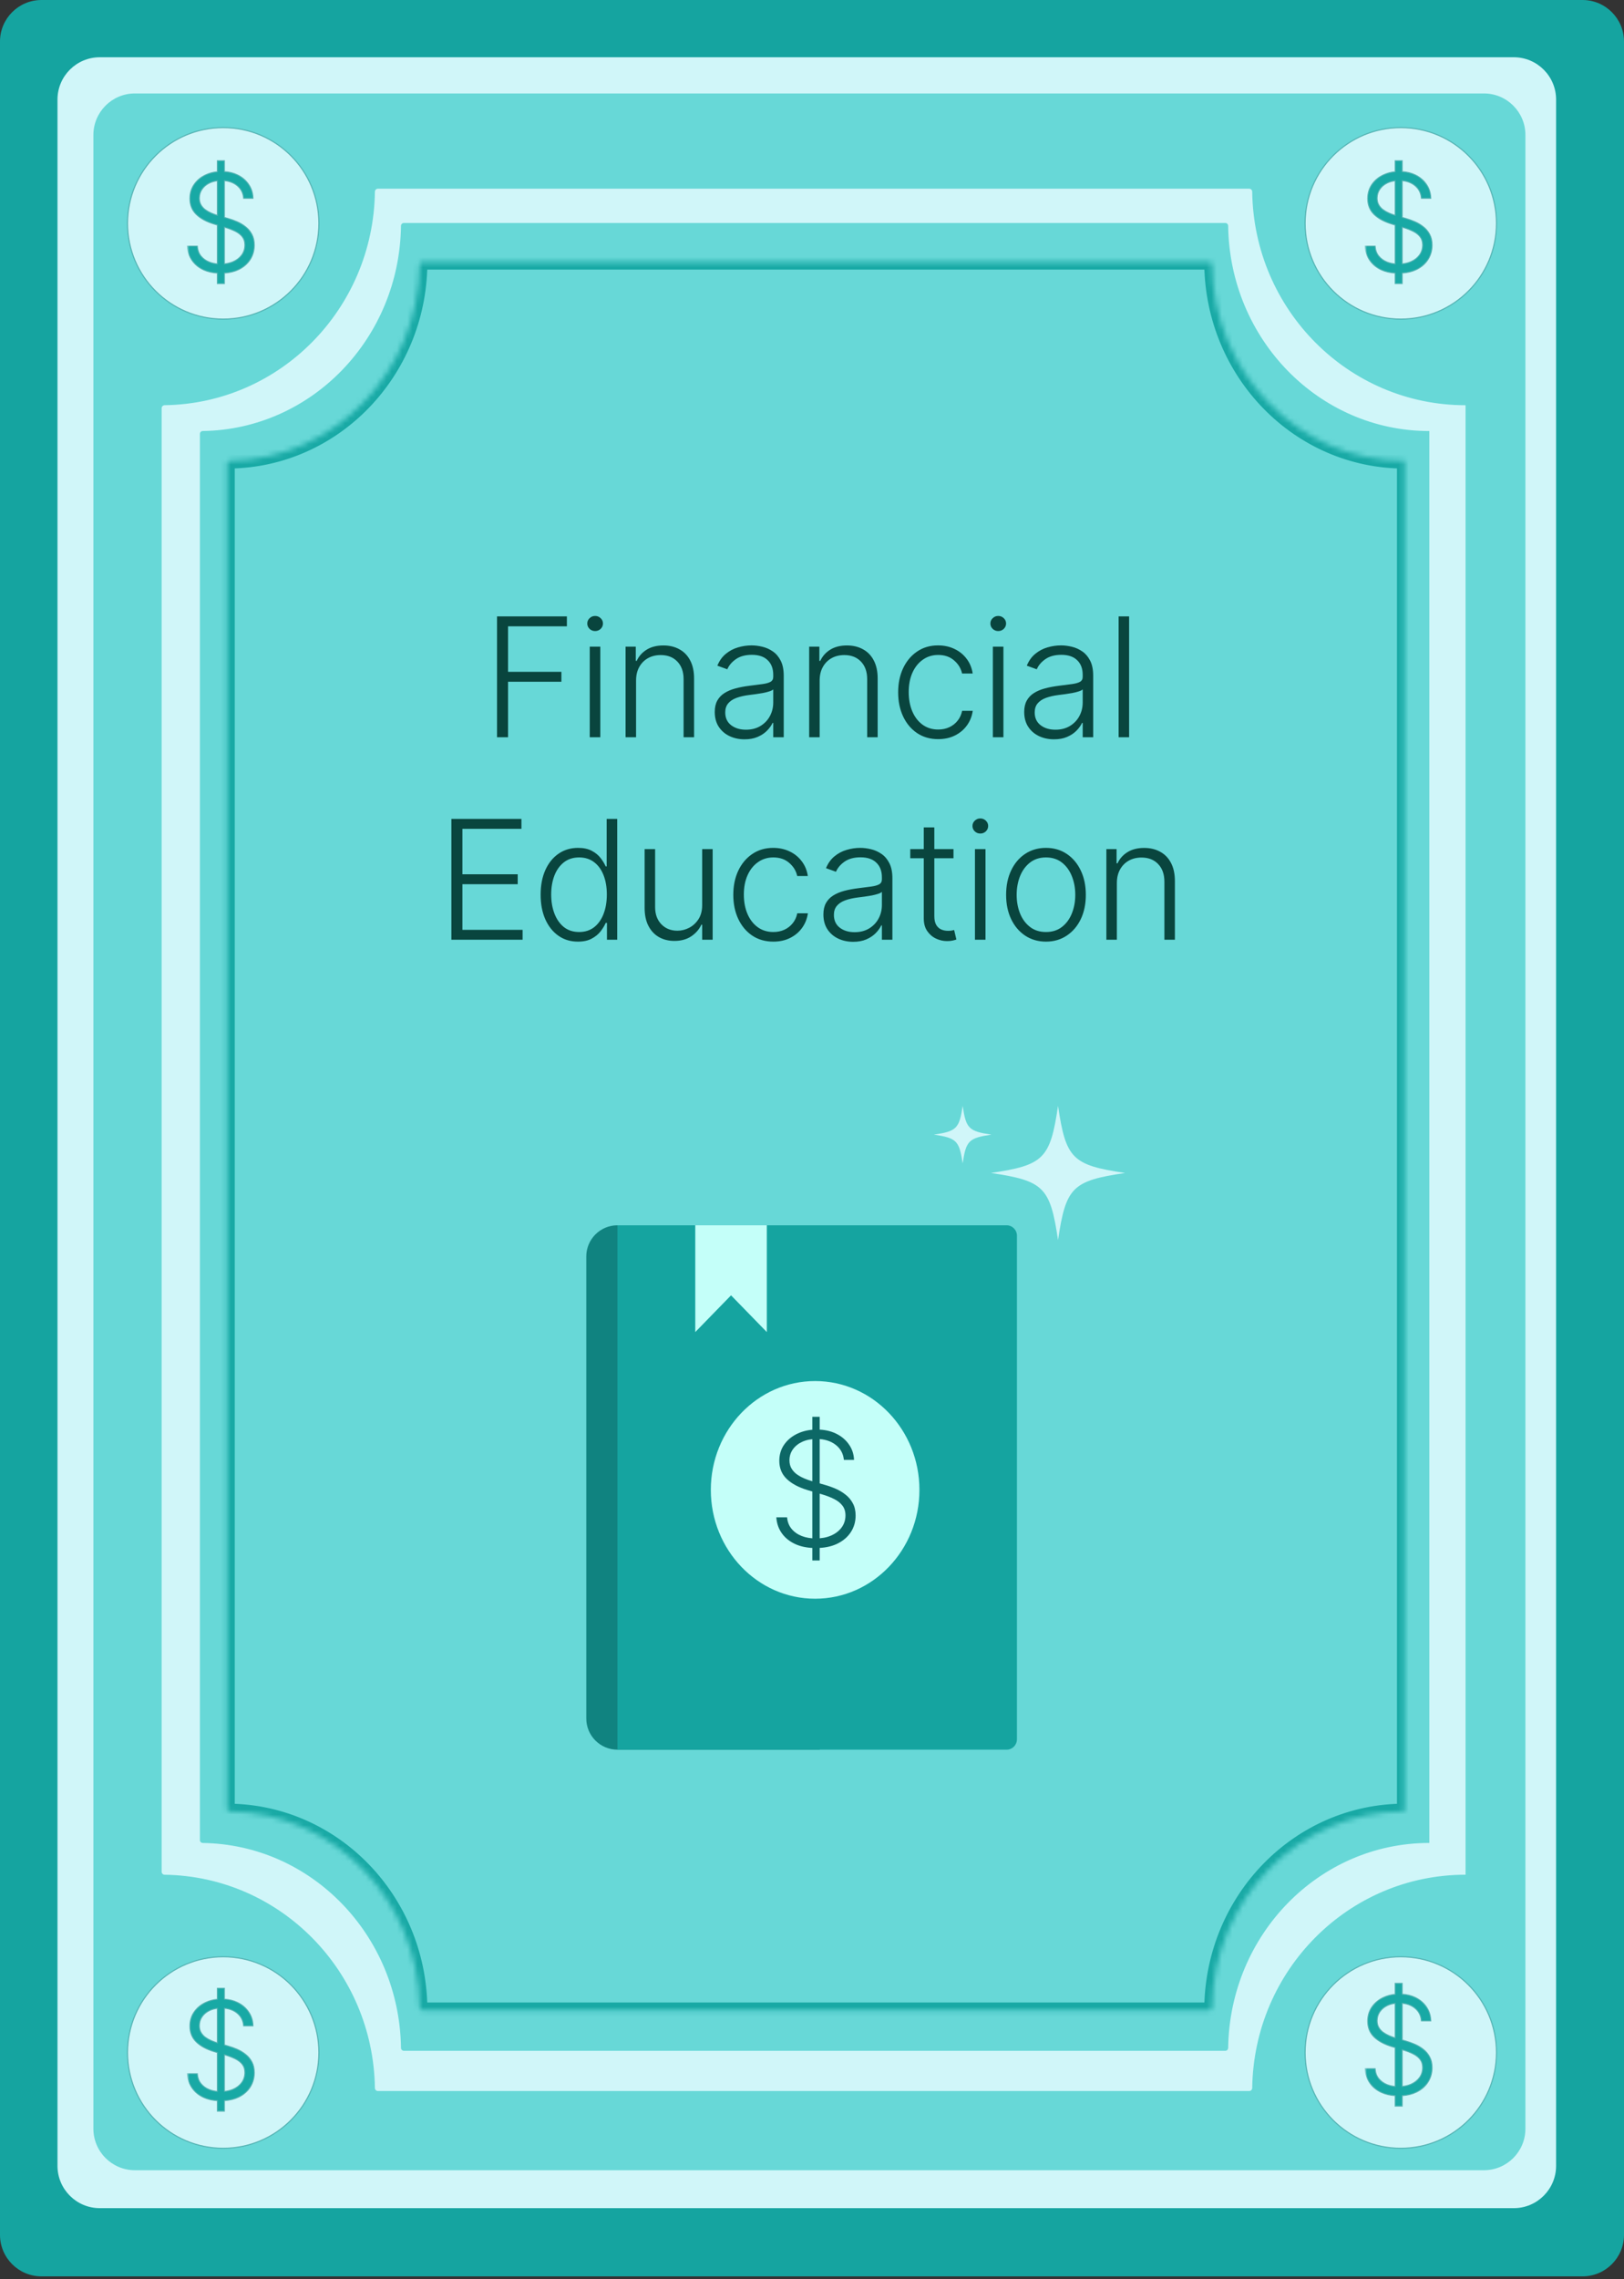 <svg width="313" height="439" viewBox="0 0 313 439" fill="none" xmlns="http://www.w3.org/2000/svg">
<rect x="0" y="0" width="313" height="439" fill="#333333" stroke="none"/>
<path d="M305 0H8C3.582 0 0 3.582 0 8V430.444C0 434.862 3.582 438.444 8 438.444H305C309.418 438.444 313 434.862 313 430.444V8C313 3.582 309.418 0 305 0Z" fill="#15A4A0"/>
<path d="M291.754 11.027H19.237C14.731 11.027 11.078 14.68 11.078 19.186V417.149C11.078 421.655 14.731 425.307 19.237 425.307H291.754C296.26 425.307 299.913 421.655 299.913 417.149V19.186C299.913 14.68 296.26 11.027 291.754 11.027Z" fill="#D0F6F9"/>
<path d="M286 18H26C21.582 18 18 21.582 18 26V410C18 414.418 21.582 418 26 418H286C290.418 418 294 414.418 294 410V26C294 21.582 290.418 18 286 18Z" fill="#67D8D7"/>
<path d="M31.156 78.623C31.156 78.306 31.416 78.049 31.733 78.044C53.98 77.734 71.956 59.493 72.257 36.921C72.261 36.603 72.518 36.344 72.835 36.344H240.765C241.082 36.344 241.339 36.603 241.343 36.92C241.647 59.688 259.932 78.049 282.444 78.049C282.455 78.049 282.464 78.057 282.464 78.068V361.065C282.464 361.075 282.455 361.084 282.444 361.084C259.946 361.084 241.669 379.423 241.344 402.17C241.339 402.487 241.083 402.747 240.766 402.747H72.835C72.518 402.747 72.261 402.487 72.257 402.17C71.934 379.617 53.966 361.398 31.733 361.088C31.416 361.083 31.156 360.827 31.156 360.51V78.623Z" fill="#D0F6F9"/>
<path d="M38.531 83.572C38.531 83.267 38.776 83.02 39.075 83.016C60.051 82.718 77 65.191 77.284 43.503C77.288 43.199 77.53 42.949 77.829 42.949L236.165 42.949C236.464 42.949 236.706 43.199 236.71 43.503C236.997 65.378 254.238 83.02 275.463 83.02C275.473 83.02 275.481 83.028 275.481 83.038V354.946C275.481 354.956 275.473 354.965 275.463 354.965C254.25 354.965 237.018 372.585 236.711 394.441C236.707 394.746 236.465 394.995 236.166 394.995H77.829C77.53 394.995 77.288 394.746 77.284 394.441C76.979 372.772 60.038 355.267 39.075 354.969C38.776 354.964 38.531 354.718 38.531 354.413V83.572Z" fill="#67D8D7"/>
<mask id="mask0_17347_37271" style="mask-type:luminance" maskUnits="userSpaceOnUse" x="43" y="50" width="228" height="338">
<path d="M43.766 89.293C43.766 89.002 44 88.766 44.286 88.762C64.378 88.476 80.613 71.712 80.885 50.968C80.889 50.676 81.121 50.438 81.407 50.438L233.069 50.438C233.355 50.438 233.587 50.676 233.591 50.968C233.866 71.891 250.379 88.765 270.71 88.765C270.72 88.765 270.728 88.773 270.728 88.783V348.865C270.728 348.875 270.72 348.883 270.71 348.883C250.392 348.883 233.885 365.737 233.591 386.643C233.587 386.934 233.355 387.172 233.069 387.172H81.407C81.12 387.172 80.889 386.934 80.885 386.643C80.593 365.916 64.366 349.172 44.286 348.887C44 348.883 43.766 348.647 43.766 348.355V89.293Z" fill="white"/>
</mask>
<g mask="url(#mask0_17347_37271)">
<path d="M270.709 88.765V90.249H270.71L270.709 88.765ZM79.401 50.948C79.138 70.933 63.51 87.005 44.264 87.278L44.306 90.245C65.244 89.948 82.085 72.492 82.367 50.987L79.401 50.948ZM233.068 48.954L81.406 48.954V51.921L233.068 51.921V48.954ZM270.709 87.282C251.234 87.282 235.338 71.105 235.073 50.948L232.107 50.987C232.391 72.677 249.522 90.249 270.709 90.249V87.282ZM272.21 348.865V88.783H269.243V348.865H272.21ZM235.074 386.663C235.357 366.523 251.246 350.366 270.709 350.366V347.4C249.535 347.4 232.412 364.95 232.107 386.622L235.074 386.663ZM81.406 388.656H233.068V385.689H81.406V388.656ZM44.264 350.37C63.498 350.643 79.119 366.696 79.4 386.663L82.367 386.622C82.064 365.135 65.231 347.7 44.306 347.403L44.264 350.37ZM42.281 89.293V348.355H45.248V89.293H42.281ZM44.306 347.403C44.834 347.411 45.248 347.838 45.248 348.355H42.281C42.281 349.455 43.165 350.354 44.264 350.37L44.306 347.403ZM81.406 385.689C81.975 385.689 82.36 386.147 82.367 386.622L79.4 386.663C79.415 387.721 80.264 388.656 81.406 388.656V385.689ZM232.107 386.622C232.114 386.147 232.499 385.689 233.068 385.689V388.656C234.21 388.656 235.059 387.721 235.074 386.663L232.107 386.622ZM270.71 90.249C269.875 90.249 269.243 89.568 269.243 88.783H272.21C272.21 87.979 271.563 87.282 270.709 87.282L270.71 90.249ZM233.068 51.921C232.498 51.921 232.113 51.462 232.107 50.987L235.073 50.948C235.059 49.89 234.21 48.954 233.068 48.954V51.921ZM44.264 87.278C43.165 87.294 42.281 88.193 42.281 89.293H45.248C45.248 89.81 44.834 90.237 44.306 90.245L44.264 87.278ZM269.243 348.865C269.243 348.08 269.875 347.4 270.709 347.4V350.366C271.562 350.366 272.21 349.67 272.21 348.865H269.243ZM82.367 50.987C82.361 51.462 81.976 51.921 81.406 51.921V48.954C80.264 48.954 79.415 49.89 79.401 50.948L82.367 50.987Z" fill="#18A9A5"/>
</g>
<path d="M288.422 43.019C288.422 53.204 280.165 61.461 269.98 61.461C259.795 61.461 251.539 53.204 251.539 43.019C251.539 32.834 259.795 24.578 269.98 24.578C280.165 24.578 288.422 32.834 288.422 43.019Z" fill="#D0F6F9" stroke="#53B2B2" stroke-width="0.202"/>
<mask id="mask1_17347_37271" style="mask-type:luminance" maskUnits="userSpaceOnUse" x="263" y="30" width="14" height="25">
<path d="M277 30H263V55H277V30Z" fill="white"/>
</mask>
<g mask="url(#mask1_17347_37271)">
<path d="M268.893 54.553V54.645H268.985H270.161H270.254V54.553V52.593C271.294 52.524 272.211 52.297 273.002 51.91C273.966 51.432 274.71 50.785 275.229 49.967C275.748 49.15 276.006 48.229 276.006 47.209C276.006 46.414 275.855 45.729 275.547 45.156C275.248 44.582 274.848 44.097 274.347 43.704C273.856 43.307 273.314 42.978 272.72 42.718C272.13 42.46 271.54 42.247 270.95 42.081L270.254 41.877V34.799C271.188 34.885 271.977 35.18 272.626 35.68C273.407 36.282 273.846 37.09 273.946 38.112L273.954 38.196H274.038H275.662H275.759L275.755 38.1C275.718 37.129 275.435 36.261 274.904 35.499C274.38 34.732 273.67 34.131 272.777 33.697C272.028 33.332 271.186 33.12 270.254 33.062V31.054V30.961H270.161H268.985H268.893V31.054V33.083C268.067 33.164 267.303 33.371 266.603 33.705C265.686 34.14 264.955 34.75 264.413 35.536C263.875 36.317 263.607 37.224 263.607 38.25C263.607 39.478 264.013 40.495 264.828 41.291C265.638 42.081 266.771 42.696 268.223 43.14L268.893 43.341V50.833C268.331 50.781 267.811 50.661 267.332 50.474C266.676 50.21 266.145 49.827 265.737 49.326C265.331 48.828 265.098 48.22 265.04 47.495L265.033 47.41H264.947H263.224H263.125L263.132 47.509C263.198 48.516 263.5 49.405 264.037 50.172C264.573 50.94 265.311 51.54 266.245 51.975C267.017 52.328 267.9 52.535 268.893 52.597V54.553ZM270.254 50.828V43.75L270.422 43.801C271.177 44.026 271.839 44.284 272.407 44.575C272.977 44.863 273.417 45.219 273.73 45.64C274.039 46.049 274.197 46.562 274.197 47.182C274.197 47.916 273.995 48.558 273.595 49.11C273.199 49.658 272.65 50.089 271.945 50.401C271.436 50.625 270.873 50.767 270.254 50.828ZM268.893 34.816V41.477C268.494 41.356 268.098 41.21 267.703 41.038C267.279 40.852 266.89 40.629 266.537 40.37C266.194 40.108 265.922 39.797 265.719 39.435C265.519 39.078 265.417 38.659 265.417 38.177C265.417 37.522 265.594 36.941 265.948 36.431C266.308 35.913 266.803 35.507 267.436 35.214C267.873 35.012 268.359 34.88 268.893 34.816Z" fill="#18A9A5"/>
<path d="M270.95 42.081C271.54 42.247 272.13 42.46 272.72 42.718C273.314 42.978 273.856 43.307 274.347 43.704C274.848 44.097 275.248 44.582 275.547 45.156C275.855 45.729 276.006 46.414 276.006 47.209C276.006 48.229 275.748 49.15 275.229 49.967C274.71 50.785 273.966 51.432 273.002 51.91C272.211 52.297 271.294 52.524 270.254 52.593V54.553V54.645H270.161H268.985H268.893V54.553V52.597C267.9 52.535 267.017 52.328 266.245 51.975C265.311 51.54 264.573 50.94 264.037 50.172C263.5 49.405 263.198 48.516 263.132 47.509L263.125 47.41H263.224H264.947H265.033L265.04 47.495C265.098 48.22 265.331 48.828 265.737 49.326C266.145 49.827 266.676 50.21 267.332 50.474C267.811 50.661 268.331 50.781 268.893 50.833V43.341L268.223 43.14C266.771 42.696 265.638 42.081 264.828 41.291C264.013 40.495 263.607 39.478 263.607 38.25C263.607 37.224 263.875 36.317 264.413 35.536C264.955 34.75 265.686 34.14 266.603 33.705C267.303 33.371 268.067 33.164 268.893 33.083V31.054V30.961H268.985H270.161H270.254V31.054V33.062C271.186 33.12 272.028 33.332 272.777 33.697C273.67 34.131 274.38 34.732 274.904 35.499C275.435 36.261 275.718 37.129 275.755 38.1L275.759 38.196H275.662H274.038H273.954L273.946 38.112C273.846 37.09 273.407 36.282 272.626 35.68C271.977 35.18 271.188 34.885 270.254 34.799V41.877L270.95 42.081ZM270.254 50.828V43.75L270.422 43.801C271.177 44.026 271.839 44.284 272.407 44.575C272.977 44.863 273.417 45.219 273.73 45.64C274.039 46.049 274.197 46.562 274.197 47.182C274.197 47.916 273.995 48.558 273.595 49.11C273.199 49.658 272.65 50.089 271.945 50.401C271.436 50.625 270.873 50.767 270.254 50.828ZM268.893 34.816V41.477C268.494 41.356 268.098 41.21 267.703 41.038C267.279 40.852 266.89 40.629 266.537 40.37C266.194 40.108 265.922 39.797 265.719 39.435C265.519 39.078 265.417 38.659 265.417 38.177C265.417 37.522 265.594 36.941 265.948 36.431C266.308 35.913 266.803 35.507 267.436 35.214C267.873 35.012 268.359 34.88 268.893 34.816Z" stroke="#53B2B2" stroke-width="0.185"/>
</g>
<path d="M288.422 395.332C288.422 405.517 280.165 413.773 269.98 413.773C259.795 413.773 251.539 405.517 251.539 395.332C251.539 385.147 259.795 376.89 269.98 376.89C280.165 376.89 288.422 385.147 288.422 395.332Z" fill="#D0F6F9" stroke="#53B2B2" stroke-width="0.202"/>
<mask id="mask2_17347_37271" style="mask-type:luminance" maskUnits="userSpaceOnUse" x="263" y="381" width="14" height="25">
<path d="M277 381H263V406H277V381Z" fill="white"/>
</mask>
<g mask="url(#mask2_17347_37271)">
<path d="M268.893 405.592V405.684H268.985H270.161H270.254V405.592V403.633C271.294 403.563 272.211 403.336 273.002 402.949C273.966 402.471 274.71 401.824 275.229 401.006C275.748 400.189 276.006 399.268 276.006 398.248C276.006 397.454 275.855 396.768 275.547 396.195C275.248 395.621 274.848 395.136 274.347 394.743C273.856 394.346 273.314 394.017 272.72 393.757C272.13 393.499 271.54 393.286 270.95 393.12L270.254 392.916V385.838C271.188 385.924 271.977 386.219 272.626 386.719C273.407 387.321 273.846 388.129 273.946 389.151L273.954 389.235H274.038H275.662H275.759L275.755 389.139C275.718 388.168 275.435 387.3 274.904 386.538C274.38 385.771 273.67 385.17 272.777 384.736C272.028 384.371 271.186 384.16 270.254 384.101V382.093V382H270.161H268.985H268.893V382.093V384.122C268.067 384.203 267.303 384.41 266.603 384.744C265.686 385.179 264.955 385.789 264.413 386.575C263.875 387.356 263.607 388.263 263.607 389.289C263.607 390.517 264.013 391.534 264.828 392.33C265.638 393.12 266.771 393.735 268.223 394.179L268.893 394.38V401.872C268.331 401.82 267.811 401.7 267.332 401.513C266.676 401.249 266.145 400.866 265.737 400.365C265.331 399.868 265.098 399.259 265.04 398.535L265.033 398.449H264.947H263.224H263.125L263.132 398.548C263.198 399.555 263.5 400.444 264.037 401.211C264.573 401.979 265.311 402.579 266.245 403.014C267.017 403.367 267.9 403.574 268.893 403.636V405.592ZM270.254 401.867V394.789L270.422 394.84C271.177 395.065 271.839 395.323 272.407 395.614C272.977 395.902 273.417 396.258 273.73 396.679C274.039 397.088 274.197 397.601 274.197 398.221C274.197 398.955 273.995 399.597 273.595 400.149C273.199 400.697 272.65 401.128 271.945 401.441C271.436 401.664 270.873 401.806 270.254 401.867ZM268.893 385.855V392.516C268.494 392.395 268.098 392.249 267.703 392.078C267.279 391.891 266.89 391.668 266.537 391.409C266.194 391.147 265.922 390.836 265.719 390.474C265.519 390.117 265.417 389.698 265.417 389.216C265.417 388.561 265.594 387.98 265.948 387.47C266.308 386.952 266.803 386.546 267.436 386.253C267.873 386.051 268.359 385.919 268.893 385.855Z" fill="#18A9A5"/>
<path d="M270.95 393.12C271.54 393.286 272.13 393.499 272.72 393.757C273.314 394.017 273.856 394.346 274.347 394.743C274.848 395.136 275.248 395.621 275.547 396.195C275.855 396.768 276.006 397.454 276.006 398.248C276.006 399.268 275.748 400.189 275.229 401.006C274.71 401.824 273.966 402.471 273.002 402.949C272.211 403.336 271.294 403.563 270.254 403.633V405.592V405.684H270.161H268.985H268.893V405.592V403.636C267.9 403.574 267.017 403.367 266.245 403.014C265.311 402.579 264.573 401.979 264.037 401.211C263.5 400.444 263.198 399.555 263.132 398.548L263.125 398.449H263.224H264.947H265.033L265.04 398.535C265.098 399.259 265.331 399.868 265.737 400.365C266.145 400.866 266.676 401.249 267.332 401.513C267.811 401.7 268.331 401.82 268.893 401.872V394.38L268.223 394.179C266.771 393.735 265.638 393.12 264.828 392.33C264.013 391.534 263.607 390.517 263.607 389.289C263.607 388.263 263.875 387.356 264.413 386.575C264.955 385.789 265.686 385.179 266.603 384.744C267.303 384.41 268.067 384.203 268.893 384.122V382.093V382H268.985H270.161H270.254V382.093V384.101C271.186 384.16 272.028 384.371 272.777 384.736C273.67 385.17 274.38 385.771 274.904 386.538C275.435 387.3 275.718 388.168 275.755 389.139L275.759 389.235H275.662H274.038H273.954L273.946 389.151C273.846 388.129 273.407 387.321 272.626 386.719C271.977 386.219 271.188 385.924 270.254 385.838V392.916L270.95 393.12ZM270.254 401.867V394.789L270.422 394.84C271.177 395.065 271.839 395.323 272.407 395.614C272.977 395.902 273.417 396.258 273.73 396.679C274.039 397.088 274.197 397.601 274.197 398.221C274.197 398.955 273.995 399.597 273.595 400.149C273.199 400.697 272.65 401.128 271.945 401.441C271.436 401.664 270.873 401.806 270.254 401.867ZM268.893 385.855V392.516C268.494 392.395 268.098 392.249 267.703 392.078C267.279 391.891 266.89 391.668 266.537 391.409C266.194 391.147 265.922 390.836 265.719 390.474C265.519 390.117 265.417 389.698 265.417 389.216C265.417 388.561 265.594 387.98 265.948 387.47C266.308 386.952 266.803 386.546 267.436 386.253C267.873 386.051 268.359 385.919 268.893 385.855Z" stroke="#53B2B2" stroke-width="0.185"/>
</g>
<path d="M61.461 43.019C61.461 53.204 53.205 61.461 43.02 61.461C32.835 61.461 24.578 53.204 24.578 43.019C24.578 32.834 32.835 24.578 43.02 24.578C53.205 24.578 61.461 32.834 61.461 43.019Z" fill="#D0F6F9" stroke="#53B2B2" stroke-width="0.202"/>
<mask id="mask3_17347_37271" style="mask-type:luminance" maskUnits="userSpaceOnUse" x="36" y="30" width="14" height="25">
<path d="M50 30H36V55H50V30Z" fill="white"/>
</mask>
<g mask="url(#mask3_17347_37271)">
<path d="M41.893 54.553V54.645H41.986H43.161H43.254V54.553V52.593C44.294 52.524 45.211 52.297 46.002 51.91C46.966 51.432 47.71 50.785 48.229 49.967C48.748 49.15 49.006 48.229 49.006 47.209C49.006 46.414 48.855 45.729 48.547 45.156C48.248 44.582 47.848 44.097 47.347 43.704C46.856 43.307 46.313 42.978 45.72 42.718C45.13 42.46 44.54 42.247 43.95 42.081C43.949 42.081 43.95 42.081 43.95 42.081L43.254 41.877V34.799C44.188 34.885 44.977 35.18 45.626 35.68C46.407 36.282 46.846 37.09 46.946 38.112L46.954 38.196H47.038H48.662H48.758L48.755 38.1C48.718 37.129 48.435 36.261 47.904 35.499C47.38 34.732 46.67 34.131 45.777 33.697C45.028 33.332 44.186 33.12 43.254 33.062V31.054V30.961H43.161H41.986H41.893V31.054V33.083C41.067 33.164 40.303 33.371 39.603 33.705C38.686 34.14 37.955 34.75 37.413 35.536C36.875 36.317 36.607 37.224 36.607 38.25C36.607 39.478 37.013 40.495 37.828 41.291C38.638 42.081 39.771 42.696 41.222 43.14L41.893 43.341V50.833C41.331 50.781 40.811 50.661 40.333 50.474C39.676 50.21 39.145 49.827 38.737 49.326C38.331 48.828 38.098 48.22 38.039 47.495L38.033 47.41H37.947H36.224H36.125L36.132 47.509C36.198 48.516 36.5 49.405 37.036 50.172C37.573 50.94 38.311 51.54 39.245 51.975C40.017 52.328 40.9 52.535 41.893 52.597V54.553ZM43.254 50.828V43.75L43.422 43.801C44.177 44.026 44.839 44.284 45.407 44.575C45.977 44.863 46.417 45.219 46.73 45.64C47.039 46.049 47.197 46.562 47.197 47.182C47.197 47.916 46.995 48.558 46.595 49.11C46.199 49.658 45.65 50.089 44.946 50.401C44.436 50.625 43.873 50.767 43.254 50.828ZM41.893 34.816V41.477C41.494 41.356 41.098 41.21 40.703 41.038C40.279 40.852 39.89 40.629 39.537 40.37C39.194 40.108 38.922 39.797 38.719 39.435C38.519 39.078 38.417 38.659 38.417 38.177C38.417 37.522 38.594 36.941 38.948 36.431C39.308 35.913 39.803 35.507 40.436 35.214C40.873 35.012 41.359 34.88 41.893 34.816Z" fill="#18A9A5"/>
<path d="M43.95 42.081C44.54 42.247 45.13 42.46 45.72 42.718C46.313 42.978 46.856 43.307 47.347 43.704C47.848 44.097 48.248 44.582 48.547 45.156C48.855 45.729 49.006 46.414 49.006 47.209C49.006 48.229 48.748 49.15 48.229 49.967C47.71 50.785 46.966 51.432 46.002 51.91C45.211 52.297 44.294 52.524 43.254 52.593V54.553V54.645H43.161H41.986H41.893V54.553V52.597C40.9 52.535 40.017 52.328 39.245 51.975C38.311 51.54 37.573 50.94 37.036 50.172C36.5 49.405 36.198 48.516 36.132 47.509L36.125 47.41H36.224H37.947H38.033L38.039 47.495C38.098 48.22 38.331 48.828 38.737 49.326C39.145 49.827 39.676 50.21 40.333 50.474C40.811 50.661 41.331 50.781 41.893 50.833V43.341L41.222 43.14C39.771 42.696 38.638 42.081 37.828 41.291C37.013 40.495 36.607 39.478 36.607 38.25C36.607 37.224 36.875 36.317 37.413 35.536C37.955 34.75 38.686 34.14 39.603 33.705C40.303 33.371 41.067 33.164 41.893 33.083V31.054V30.961H41.986H43.161H43.254V31.054V33.062C44.186 33.12 45.028 33.332 45.777 33.697C46.67 34.131 47.38 34.732 47.904 35.499C48.435 36.261 48.718 37.129 48.755 38.1L48.758 38.196H48.662H47.038H46.954L46.946 38.112C46.846 37.09 46.407 36.282 45.626 35.68C44.977 35.18 44.188 34.885 43.254 34.799V41.877L43.95 42.081ZM43.95 42.081C43.949 42.081 43.95 42.081 43.95 42.081ZM43.254 50.828V43.75L43.422 43.801C44.177 44.026 44.839 44.284 45.407 44.575C45.977 44.863 46.417 45.219 46.73 45.64C47.039 46.049 47.197 46.562 47.197 47.182C47.197 47.916 46.995 48.558 46.595 49.11C46.199 49.658 45.65 50.089 44.946 50.401C44.436 50.625 43.873 50.767 43.254 50.828ZM41.893 34.816V41.477C41.494 41.356 41.098 41.21 40.703 41.038C40.279 40.852 39.89 40.629 39.537 40.37C39.194 40.108 38.922 39.797 38.719 39.435C38.519 39.078 38.417 38.659 38.417 38.177C38.417 37.522 38.594 36.941 38.948 36.431C39.308 35.913 39.803 35.507 40.436 35.214C40.873 35.012 41.359 34.88 41.893 34.816Z" stroke="#53B2B2" stroke-width="0.185"/>
</g>
<path d="M61.461 395.332C61.461 405.517 53.205 413.773 43.02 413.773C32.835 413.773 24.578 405.517 24.578 395.332C24.578 385.147 32.835 376.89 43.02 376.89C53.205 376.89 61.461 385.147 61.461 395.332Z" fill="#D0F6F9" stroke="#53B2B2" stroke-width="0.202"/>
<mask id="mask4_17347_37271" style="mask-type:luminance" maskUnits="userSpaceOnUse" x="36" y="382" width="14" height="25">
<path d="M50 382H36V407H50V382Z" fill="white"/>
</mask>
<g mask="url(#mask4_17347_37271)">
<path d="M41.893 406.553V406.645H41.986H43.161H43.254V406.553V404.593C44.294 404.524 45.211 404.296 46.002 403.91C46.966 403.432 47.71 402.784 48.229 401.967C48.748 401.149 49.006 400.229 49.006 399.209C49.006 398.414 48.855 397.729 48.547 397.156C48.248 396.582 47.848 396.097 47.347 395.704C46.856 395.307 46.313 394.978 45.72 394.718C45.13 394.46 44.54 394.247 43.95 394.081C43.949 394.081 43.95 394.081 43.95 394.081L43.254 393.876V386.799C44.188 386.885 44.977 387.18 45.626 387.68C46.407 388.282 46.846 389.09 46.946 390.112L46.954 390.196H47.038H48.662H48.758L48.755 390.1C48.718 389.129 48.435 388.261 47.904 387.499C47.38 386.732 46.67 386.131 45.777 385.697C45.028 385.332 44.186 385.12 43.254 385.062V383.054V382.961H43.161H41.986H41.893V383.054V385.083C41.067 385.164 40.303 385.371 39.603 385.705C38.686 386.14 37.955 386.75 37.413 387.536C36.875 388.317 36.607 389.223 36.607 390.25C36.607 391.478 37.013 392.494 37.828 393.291C38.638 394.081 39.771 394.696 41.222 395.14L41.893 395.341V402.833C41.331 402.781 40.811 402.661 40.333 402.473C39.676 402.21 39.145 401.827 38.737 401.326C38.331 400.828 38.098 400.22 38.039 399.495L38.033 399.41H37.947H36.224H36.125L36.132 399.509C36.198 400.516 36.5 401.405 37.036 402.172C37.573 402.94 38.311 403.54 39.245 403.975C40.017 404.328 40.9 404.535 41.893 404.597V406.553ZM43.254 402.828V395.75L43.422 395.801C44.177 396.026 44.839 396.284 45.407 396.575C45.977 396.863 46.417 397.219 46.73 397.64C47.039 398.049 47.197 398.562 47.197 399.182C47.197 399.916 46.995 400.558 46.595 401.11C46.199 401.658 45.65 402.089 44.946 402.401C44.436 402.625 43.873 402.767 43.254 402.828ZM41.893 386.816V393.476C41.494 393.356 41.098 393.21 40.703 393.038C40.279 392.851 39.89 392.628 39.537 392.37C39.194 392.108 38.922 391.796 38.719 391.435C38.519 391.078 38.417 390.659 38.417 390.177C38.417 389.522 38.594 388.941 38.948 388.431C39.308 387.913 39.803 387.507 40.436 387.213C40.873 387.012 41.359 386.88 41.893 386.816Z" fill="#18A9A5"/>
<path d="M43.95 394.081C44.54 394.247 45.13 394.46 45.72 394.718C46.313 394.978 46.856 395.307 47.347 395.704C47.848 396.097 48.248 396.582 48.547 397.156C48.855 397.729 49.006 398.414 49.006 399.209C49.006 400.229 48.748 401.149 48.229 401.967C47.71 402.784 46.966 403.432 46.002 403.91C45.211 404.296 44.294 404.524 43.254 404.593V406.553V406.645H43.161H41.986H41.893V406.553V404.597C40.9 404.535 40.017 404.328 39.245 403.975C38.311 403.54 37.573 402.94 37.036 402.172C36.5 401.405 36.198 400.516 36.132 399.509L36.125 399.41H36.224H37.947H38.033L38.039 399.495C38.098 400.22 38.331 400.828 38.737 401.326C39.145 401.827 39.676 402.21 40.333 402.473C40.811 402.661 41.331 402.781 41.893 402.833V395.341L41.222 395.14C39.771 394.696 38.638 394.081 37.828 393.291C37.013 392.494 36.607 391.478 36.607 390.25C36.607 389.223 36.875 388.317 37.413 387.536C37.955 386.75 38.686 386.14 39.603 385.705C40.303 385.371 41.067 385.164 41.893 385.083V383.054V382.961H41.986H43.161H43.254V383.054V385.062C44.186 385.12 45.028 385.332 45.777 385.697C46.67 386.131 47.38 386.732 47.904 387.499C48.435 388.261 48.718 389.129 48.755 390.1L48.758 390.196H48.662H47.038H46.954L46.946 390.112C46.846 389.09 46.407 388.282 45.626 387.68C44.977 387.18 44.188 386.885 43.254 386.799V393.876L43.95 394.081ZM43.95 394.081C43.949 394.081 43.95 394.081 43.95 394.081ZM43.254 402.828V395.75L43.422 395.801C44.177 396.026 44.839 396.284 45.407 396.575C45.977 396.863 46.417 397.219 46.73 397.64C47.039 398.049 47.197 398.562 47.197 399.182C47.197 399.916 46.995 400.558 46.595 401.11C46.199 401.658 45.65 402.089 44.946 402.401C44.436 402.625 43.873 402.767 43.254 402.828ZM41.893 386.816V393.476C41.494 393.356 41.098 393.21 40.703 393.038C40.279 392.851 39.89 392.628 39.537 392.37C39.194 392.108 38.922 391.796 38.719 391.435C38.519 391.078 38.417 390.659 38.417 390.177C38.417 389.522 38.594 388.941 38.948 388.431C39.308 387.913 39.803 387.507 40.436 387.213C40.873 387.012 41.359 386.88 41.893 386.816Z" stroke="#53B2B2" stroke-width="0.185"/>
</g>
<path d="M95.793 142V118.727H109.259V120.636H97.918V129.398H108.202V131.307H97.918V142H95.793ZM113.665 142V124.545H115.7V142H113.665ZM114.7 121.545C114.283 121.545 113.927 121.405 113.631 121.125C113.336 120.837 113.188 120.492 113.188 120.091C113.188 119.689 113.336 119.348 113.631 119.068C113.927 118.78 114.283 118.636 114.7 118.636C115.116 118.636 115.472 118.78 115.768 119.068C116.063 119.348 116.211 119.689 116.211 120.091C116.211 120.492 116.063 120.837 115.768 121.125C115.472 121.405 115.116 121.545 114.7 121.545ZM122.592 131.091V142H120.569V124.545H122.535V127.284H122.717C123.126 126.39 123.762 125.674 124.626 125.136C125.497 124.591 126.573 124.318 127.853 124.318C129.027 124.318 130.058 124.564 130.944 125.057C131.838 125.542 132.531 126.258 133.023 127.205C133.523 128.152 133.773 129.314 133.773 130.693V142H131.751V130.818C131.751 129.386 131.349 128.254 130.546 127.42C129.751 126.587 128.683 126.17 127.342 126.17C126.425 126.17 125.611 126.367 124.898 126.761C124.186 127.155 123.622 127.723 123.205 128.466C122.796 129.201 122.592 130.076 122.592 131.091ZM143.495 142.398C142.442 142.398 141.48 142.193 140.609 141.784C139.738 141.367 139.044 140.769 138.529 139.989C138.014 139.201 137.757 138.246 137.757 137.125C137.757 136.261 137.919 135.534 138.245 134.943C138.571 134.352 139.033 133.867 139.632 133.489C140.23 133.11 140.938 132.811 141.757 132.591C142.575 132.371 143.476 132.201 144.461 132.08C145.438 131.958 146.264 131.852 146.938 131.761C147.62 131.67 148.139 131.527 148.495 131.33C148.851 131.133 149.029 130.814 149.029 130.375V129.966C149.029 128.777 148.673 127.841 147.961 127.159C147.257 126.47 146.241 126.125 144.916 126.125C143.658 126.125 142.632 126.402 141.836 126.955C141.048 127.508 140.495 128.159 140.177 128.909L138.257 128.216C138.651 127.261 139.196 126.5 139.893 125.932C140.59 125.356 141.37 124.943 142.234 124.693C143.097 124.436 143.972 124.307 144.859 124.307C145.526 124.307 146.219 124.394 146.938 124.568C147.666 124.742 148.34 125.045 148.961 125.477C149.582 125.902 150.086 126.496 150.472 127.261C150.859 128.019 151.052 128.981 151.052 130.148V142H149.029V139.239H148.904C148.662 139.754 148.302 140.254 147.825 140.739C147.347 141.223 146.749 141.621 146.029 141.932C145.31 142.242 144.465 142.398 143.495 142.398ZM143.768 140.545C144.844 140.545 145.776 140.307 146.563 139.83C147.351 139.352 147.957 138.72 148.382 137.932C148.813 137.136 149.029 136.261 149.029 135.307V132.784C148.878 132.928 148.624 133.057 148.268 133.17C147.919 133.284 147.514 133.386 147.052 133.477C146.597 133.561 146.143 133.633 145.688 133.693C145.234 133.754 144.825 133.807 144.461 133.852C143.476 133.973 142.635 134.163 141.938 134.42C141.241 134.678 140.707 135.034 140.336 135.489C139.965 135.936 139.779 136.511 139.779 137.216C139.779 138.277 140.158 139.098 140.916 139.682C141.673 140.258 142.624 140.545 143.768 140.545ZM157.975 131.091V142H155.953V124.545H157.919V127.284H158.1C158.51 126.39 159.146 125.674 160.01 125.136C160.881 124.591 161.956 124.318 163.237 124.318C164.411 124.318 165.441 124.564 166.328 125.057C167.222 125.542 167.915 126.258 168.407 127.205C168.907 128.152 169.157 129.314 169.157 130.693V142H167.135V130.818C167.135 129.386 166.733 128.254 165.93 127.42C165.135 126.587 164.066 126.17 162.725 126.17C161.809 126.17 160.994 126.367 160.282 126.761C159.57 127.155 159.006 127.723 158.589 128.466C158.18 129.201 157.975 130.076 157.975 131.091ZM180.822 142.364C179.262 142.364 177.902 141.973 176.743 141.193C175.591 140.413 174.697 139.345 174.061 137.989C173.424 136.633 173.106 135.087 173.106 133.352C173.106 131.602 173.428 130.045 174.072 128.682C174.724 127.318 175.625 126.25 176.777 125.477C177.928 124.697 179.265 124.307 180.788 124.307C181.955 124.307 183.012 124.534 183.958 124.989C184.905 125.436 185.686 126.068 186.299 126.886C186.921 127.697 187.311 128.644 187.47 129.727H185.424C185.212 128.742 184.701 127.902 183.89 127.205C183.087 126.5 182.065 126.148 180.822 126.148C179.708 126.148 178.724 126.451 177.868 127.057C177.012 127.655 176.341 128.492 175.856 129.568C175.379 130.636 175.14 131.875 175.14 133.284C175.14 134.701 175.375 135.955 175.845 137.045C176.315 138.129 176.974 138.977 177.822 139.591C178.678 140.205 179.678 140.511 180.822 140.511C181.595 140.511 182.299 140.367 182.936 140.08C183.58 139.784 184.118 139.367 184.549 138.83C184.989 138.292 185.284 137.652 185.436 136.909H187.481C187.33 137.962 186.955 138.902 186.356 139.727C185.765 140.545 184.996 141.189 184.049 141.659C183.11 142.129 182.034 142.364 180.822 142.364ZM191.359 142V124.545H193.393V142H191.359ZM192.393 121.545C191.977 121.545 191.621 121.405 191.325 121.125C191.03 120.837 190.882 120.492 190.882 120.091C190.882 119.689 191.03 119.348 191.325 119.068C191.621 118.78 191.977 118.636 192.393 118.636C192.81 118.636 193.166 118.78 193.461 119.068C193.757 119.348 193.905 119.689 193.905 120.091C193.905 120.492 193.757 120.837 193.461 121.125C193.166 121.405 192.81 121.545 192.393 121.545ZM203.138 142.398C202.085 142.398 201.123 142.193 200.251 141.784C199.38 141.367 198.687 140.769 198.172 139.989C197.657 139.201 197.399 138.246 197.399 137.125C197.399 136.261 197.562 135.534 197.888 134.943C198.213 134.352 198.676 133.867 199.274 133.489C199.873 133.11 200.581 132.811 201.399 132.591C202.217 132.371 203.119 132.201 204.104 132.08C205.081 131.958 205.907 131.852 206.581 131.761C207.263 131.67 207.782 131.527 208.138 131.33C208.494 131.133 208.672 130.814 208.672 130.375V129.966C208.672 128.777 208.316 127.841 207.604 127.159C206.899 126.47 205.884 126.125 204.558 126.125C203.301 126.125 202.274 126.402 201.479 126.955C200.691 127.508 200.138 128.159 199.82 128.909L197.899 128.216C198.293 127.261 198.838 126.5 199.535 125.932C200.232 125.356 201.013 124.943 201.876 124.693C202.74 124.436 203.615 124.307 204.501 124.307C205.168 124.307 205.861 124.394 206.581 124.568C207.308 124.742 207.982 125.045 208.604 125.477C209.225 125.902 209.729 126.496 210.115 127.261C210.501 128.019 210.695 128.981 210.695 130.148V142H208.672V139.239H208.547C208.304 139.754 207.945 140.254 207.467 140.739C206.99 141.223 206.391 141.621 205.672 141.932C204.952 142.242 204.107 142.398 203.138 142.398ZM203.41 140.545C204.486 140.545 205.418 140.307 206.206 139.83C206.994 139.352 207.6 138.72 208.024 137.932C208.456 137.136 208.672 136.261 208.672 135.307V132.784C208.52 132.928 208.266 133.057 207.91 133.17C207.562 133.284 207.157 133.386 206.695 133.477C206.24 133.561 205.785 133.633 205.331 133.693C204.876 133.754 204.467 133.807 204.104 133.852C203.119 133.973 202.278 134.163 201.581 134.42C200.884 134.678 200.35 135.034 199.979 135.489C199.607 135.936 199.422 136.511 199.422 137.216C199.422 138.277 199.801 139.098 200.558 139.682C201.316 140.258 202.266 140.545 203.41 140.545ZM217.618 118.727V142H215.595V118.727H217.618ZM86.996 181V157.727H100.496V159.636H89.121V168.398H99.78V170.307H89.121V179.091H100.724V181H86.996ZM111.38 181.364C109.948 181.364 108.694 180.985 107.619 180.227C106.543 179.47 105.702 178.413 105.096 177.057C104.497 175.701 104.198 174.121 104.198 172.318C104.198 170.523 104.497 168.951 105.096 167.602C105.702 166.246 106.547 165.193 107.63 164.443C108.713 163.686 109.975 163.307 111.414 163.307C112.475 163.307 113.357 163.496 114.062 163.875C114.766 164.246 115.331 164.708 115.755 165.261C116.179 165.814 116.509 166.352 116.744 166.875H116.925V157.727H118.959V181H116.982V177.761H116.744C116.509 178.292 116.175 178.837 115.744 179.398C115.312 179.951 114.74 180.417 114.028 180.795C113.323 181.174 112.441 181.364 111.38 181.364ZM111.619 179.511C112.747 179.511 113.709 179.205 114.505 178.591C115.3 177.97 115.906 177.117 116.323 176.034C116.747 174.943 116.959 173.693 116.959 172.284C116.959 170.89 116.751 169.659 116.334 168.591C115.918 167.515 115.312 166.674 114.516 166.068C113.721 165.455 112.755 165.148 111.619 165.148C110.452 165.148 109.467 165.466 108.664 166.102C107.869 166.731 107.262 167.583 106.846 168.659C106.437 169.735 106.232 170.943 106.232 172.284C106.232 173.64 106.441 174.864 106.857 175.955C107.274 177.045 107.88 177.913 108.675 178.557C109.478 179.193 110.459 179.511 111.619 179.511ZM135.332 174.33V163.545H137.354V181H135.332V178.102H135.173C134.764 178.996 134.116 179.742 133.229 180.341C132.343 180.932 131.26 181.227 129.979 181.227C128.866 181.227 127.877 180.985 127.014 180.5C126.15 180.008 125.472 179.288 124.979 178.341C124.487 177.394 124.241 176.231 124.241 174.852V163.545H126.264V174.727C126.264 176.091 126.665 177.189 127.468 178.023C128.271 178.848 129.301 179.261 130.559 179.261C131.347 179.261 132.104 179.072 132.832 178.693C133.559 178.314 134.157 177.761 134.627 177.034C135.097 176.299 135.332 175.398 135.332 174.33ZM149.048 181.364C147.487 181.364 146.127 180.973 144.968 180.193C143.817 179.413 142.923 178.345 142.286 176.989C141.65 175.633 141.332 174.087 141.332 172.352C141.332 170.602 141.654 169.045 142.298 167.682C142.949 166.318 143.851 165.25 145.002 164.477C146.154 163.697 147.491 163.307 149.014 163.307C150.18 163.307 151.237 163.534 152.184 163.989C153.131 164.436 153.911 165.068 154.525 165.886C155.146 166.697 155.536 167.644 155.695 168.727H153.65C153.438 167.742 152.927 166.902 152.116 166.205C151.313 165.5 150.29 165.148 149.048 165.148C147.934 165.148 146.949 165.451 146.093 166.057C145.237 166.655 144.567 167.492 144.082 168.568C143.605 169.636 143.366 170.875 143.366 172.284C143.366 173.701 143.601 174.955 144.07 176.045C144.54 177.129 145.199 177.977 146.048 178.591C146.904 179.205 147.904 179.511 149.048 179.511C149.82 179.511 150.525 179.367 151.161 179.08C151.805 178.784 152.343 178.367 152.775 177.83C153.214 177.292 153.51 176.652 153.661 175.909H155.707C155.555 176.962 155.18 177.902 154.582 178.727C153.991 179.545 153.222 180.189 152.275 180.659C151.336 181.129 150.26 181.364 149.048 181.364ZM164.437 181.398C163.384 181.398 162.422 181.193 161.551 180.784C160.68 180.367 159.986 179.769 159.471 178.989C158.956 178.201 158.698 177.246 158.698 176.125C158.698 175.261 158.861 174.534 159.187 173.943C159.513 173.352 159.975 172.867 160.573 172.489C161.172 172.11 161.88 171.811 162.698 171.591C163.517 171.371 164.418 171.201 165.403 171.08C166.38 170.958 167.206 170.852 167.88 170.761C168.562 170.67 169.081 170.527 169.437 170.33C169.793 170.133 169.971 169.814 169.971 169.375V168.966C169.971 167.777 169.615 166.841 168.903 166.159C168.198 165.47 167.183 165.125 165.858 165.125C164.6 165.125 163.573 165.402 162.778 165.955C161.99 166.508 161.437 167.159 161.119 167.909L159.198 167.216C159.592 166.261 160.138 165.5 160.835 164.932C161.532 164.356 162.312 163.943 163.176 163.693C164.039 163.436 164.914 163.307 165.801 163.307C166.467 163.307 167.161 163.394 167.88 163.568C168.608 163.742 169.282 164.045 169.903 164.477C170.524 164.902 171.028 165.496 171.414 166.261C171.801 167.019 171.994 167.981 171.994 169.148V181H169.971V178.239H169.846C169.604 178.754 169.244 179.254 168.767 179.739C168.289 180.223 167.691 180.621 166.971 180.932C166.251 181.242 165.407 181.398 164.437 181.398ZM164.71 179.545C165.786 179.545 166.717 179.307 167.505 178.83C168.293 178.352 168.899 177.72 169.323 176.932C169.755 176.136 169.971 175.261 169.971 174.307V171.784C169.82 171.928 169.566 172.057 169.21 172.17C168.861 172.284 168.456 172.386 167.994 172.477C167.539 172.561 167.085 172.633 166.63 172.693C166.176 172.754 165.767 172.807 165.403 172.852C164.418 172.973 163.577 173.163 162.88 173.42C162.183 173.678 161.649 174.034 161.278 174.489C160.907 174.936 160.721 175.511 160.721 176.216C160.721 177.277 161.1 178.098 161.858 178.682C162.615 179.258 163.566 179.545 164.71 179.545ZM183.77 163.545V165.307H175.44V163.545H183.77ZM178.042 159.364H180.076V176.443C180.076 177.17 180.201 177.742 180.451 178.159C180.701 178.568 181.027 178.86 181.429 179.034C181.83 179.201 182.258 179.284 182.713 179.284C182.978 179.284 183.205 179.269 183.395 179.239C183.584 179.201 183.751 179.163 183.895 179.125L184.326 180.955C184.129 181.03 183.887 181.098 183.599 181.159C183.311 181.227 182.955 181.261 182.531 181.261C181.789 181.261 181.073 181.098 180.383 180.773C179.701 180.447 179.141 179.962 178.701 179.318C178.262 178.674 178.042 177.875 178.042 176.92V159.364ZM187.906 181V163.545H189.94V181H187.906ZM188.94 160.545C188.523 160.545 188.167 160.405 187.872 160.125C187.577 159.837 187.429 159.492 187.429 159.091C187.429 158.689 187.577 158.348 187.872 158.068C188.167 157.78 188.523 157.636 188.94 157.636C189.357 157.636 189.713 157.78 190.008 158.068C190.304 158.348 190.452 158.689 190.452 159.091C190.452 159.492 190.304 159.837 190.008 160.125C189.713 160.405 189.357 160.545 188.94 160.545ZM201.594 181.364C200.086 181.364 198.753 180.981 197.594 180.216C196.442 179.451 195.541 178.394 194.889 177.045C194.238 175.689 193.912 174.125 193.912 172.352C193.912 170.564 194.238 168.992 194.889 167.636C195.541 166.273 196.442 165.212 197.594 164.455C198.753 163.689 200.086 163.307 201.594 163.307C203.101 163.307 204.431 163.689 205.582 164.455C206.734 165.22 207.635 166.28 208.287 167.636C208.946 168.992 209.275 170.564 209.275 172.352C209.275 174.125 208.95 175.689 208.298 177.045C207.647 178.394 206.741 179.451 205.582 180.216C204.431 180.981 203.101 181.364 201.594 181.364ZM201.594 179.511C202.806 179.511 203.832 179.186 204.673 178.534C205.514 177.883 206.15 177.015 206.582 175.932C207.022 174.848 207.241 173.655 207.241 172.352C207.241 171.049 207.022 169.852 206.582 168.761C206.15 167.67 205.514 166.795 204.673 166.136C203.832 165.477 202.806 165.148 201.594 165.148C200.389 165.148 199.363 165.477 198.514 166.136C197.673 166.795 197.033 167.67 196.594 168.761C196.162 169.852 195.946 171.049 195.946 172.352C195.946 173.655 196.162 174.848 196.594 175.932C197.033 177.015 197.673 177.883 198.514 178.534C199.355 179.186 200.382 179.511 201.594 179.511ZM215.259 170.091V181H213.236V163.545H215.202V166.284H215.384C215.793 165.39 216.429 164.674 217.293 164.136C218.164 163.591 219.24 163.318 220.52 163.318C221.694 163.318 222.724 163.564 223.611 164.057C224.505 164.542 225.198 165.258 225.69 166.205C226.19 167.152 226.44 168.314 226.44 169.693V181H224.418V169.818C224.418 168.386 224.016 167.254 223.213 166.42C222.418 165.587 221.349 165.17 220.009 165.17C219.092 165.17 218.277 165.367 217.565 165.761C216.853 166.155 216.289 166.723 215.872 167.466C215.463 168.201 215.259 169.076 215.259 170.091Z" fill="#09453E"/>
<path d="M113 242C113 238.686 115.686 236 119 236H158V337H119C115.686 337 113 334.314 113 331V242Z" fill="#108380"/>
<path d="M119 236H194C195.105 236 196 236.895 196 238V335C196 336.105 195.105 337 194 337H119V236Z" fill="#15A4A0"/>
<path d="M147.792 256.568L140.896 249.49L134 256.568V236H147.792V256.568Z" fill="#C4FFF9"/>
<path d="M190.996 225.923C201.177 227.437 202.405 228.664 203.919 238.846C205.433 228.665 206.66 227.437 216.842 225.923C206.66 224.409 205.433 223.182 203.919 213C202.405 223.182 201.177 224.409 190.996 225.923Z" fill="#D0F6F9"/>
<path d="M180 218.538C184.364 219.187 184.89 219.713 185.539 224.077C186.187 219.713 186.714 219.187 191.077 218.538C186.714 217.89 186.187 217.364 185.539 213C184.89 217.364 184.364 217.89 180 218.538Z" fill="#D0F6F9"/>
<path d="M157.103 307.924C168.205 307.924 177.206 298.539 177.206 286.962C177.206 275.385 168.205 266 157.103 266C146 266 137 275.385 137 286.962C137 298.539 146 307.924 157.103 307.924Z" fill="#C4FFF9"/>
<path d="M156.563 300.552V272.887H157.979V300.552H156.563ZM162.647 281.186C162.525 279.954 161.981 278.975 161.015 278.247C160.05 277.519 158.836 277.155 157.373 277.155C156.343 277.155 155.435 277.332 154.65 277.685C153.872 278.038 153.26 278.528 152.813 279.155C152.374 279.774 152.154 280.48 152.154 281.273C152.154 281.856 152.28 282.368 152.532 282.807C152.784 283.247 153.123 283.625 153.548 283.942C153.98 284.252 154.456 284.518 154.974 284.742C155.5 284.965 156.03 285.152 156.563 285.304L158.897 285.974C159.603 286.168 160.309 286.417 161.015 286.719C161.721 287.022 162.366 287.404 162.95 287.865C163.541 288.319 164.012 288.877 164.365 289.54C164.726 290.196 164.906 290.985 164.906 291.907C164.906 293.088 164.6 294.151 163.987 295.095C163.375 296.038 162.496 296.788 161.35 297.343C160.205 297.89 158.832 298.164 157.233 298.164C155.727 298.164 154.42 297.915 153.31 297.418C152.201 296.914 151.329 296.219 150.695 295.332C150.061 294.446 149.704 293.42 149.625 292.253H151.7C151.772 293.124 152.06 293.863 152.564 294.468C153.069 295.073 153.724 295.534 154.531 295.851C155.338 296.161 156.239 296.316 157.233 296.316C158.335 296.316 159.315 296.132 160.172 295.765C161.037 295.39 161.714 294.871 162.204 294.209C162.701 293.539 162.95 292.76 162.95 291.874C162.95 291.125 162.755 290.498 162.366 289.994C161.977 289.482 161.433 289.054 160.734 288.708C160.043 288.362 159.239 288.056 158.324 287.789L155.677 287.011C153.941 286.492 152.593 285.776 151.635 284.861C150.677 283.946 150.198 282.779 150.198 281.359C150.198 280.171 150.515 279.126 151.149 278.225C151.79 277.318 152.655 276.611 153.742 276.107C154.837 275.596 156.066 275.34 157.428 275.34C158.804 275.34 160.021 275.592 161.08 276.096C162.139 276.601 162.979 277.296 163.598 278.182C164.225 279.061 164.56 280.062 164.603 281.186H162.647Z" fill="#0D6866"/>
</svg>
